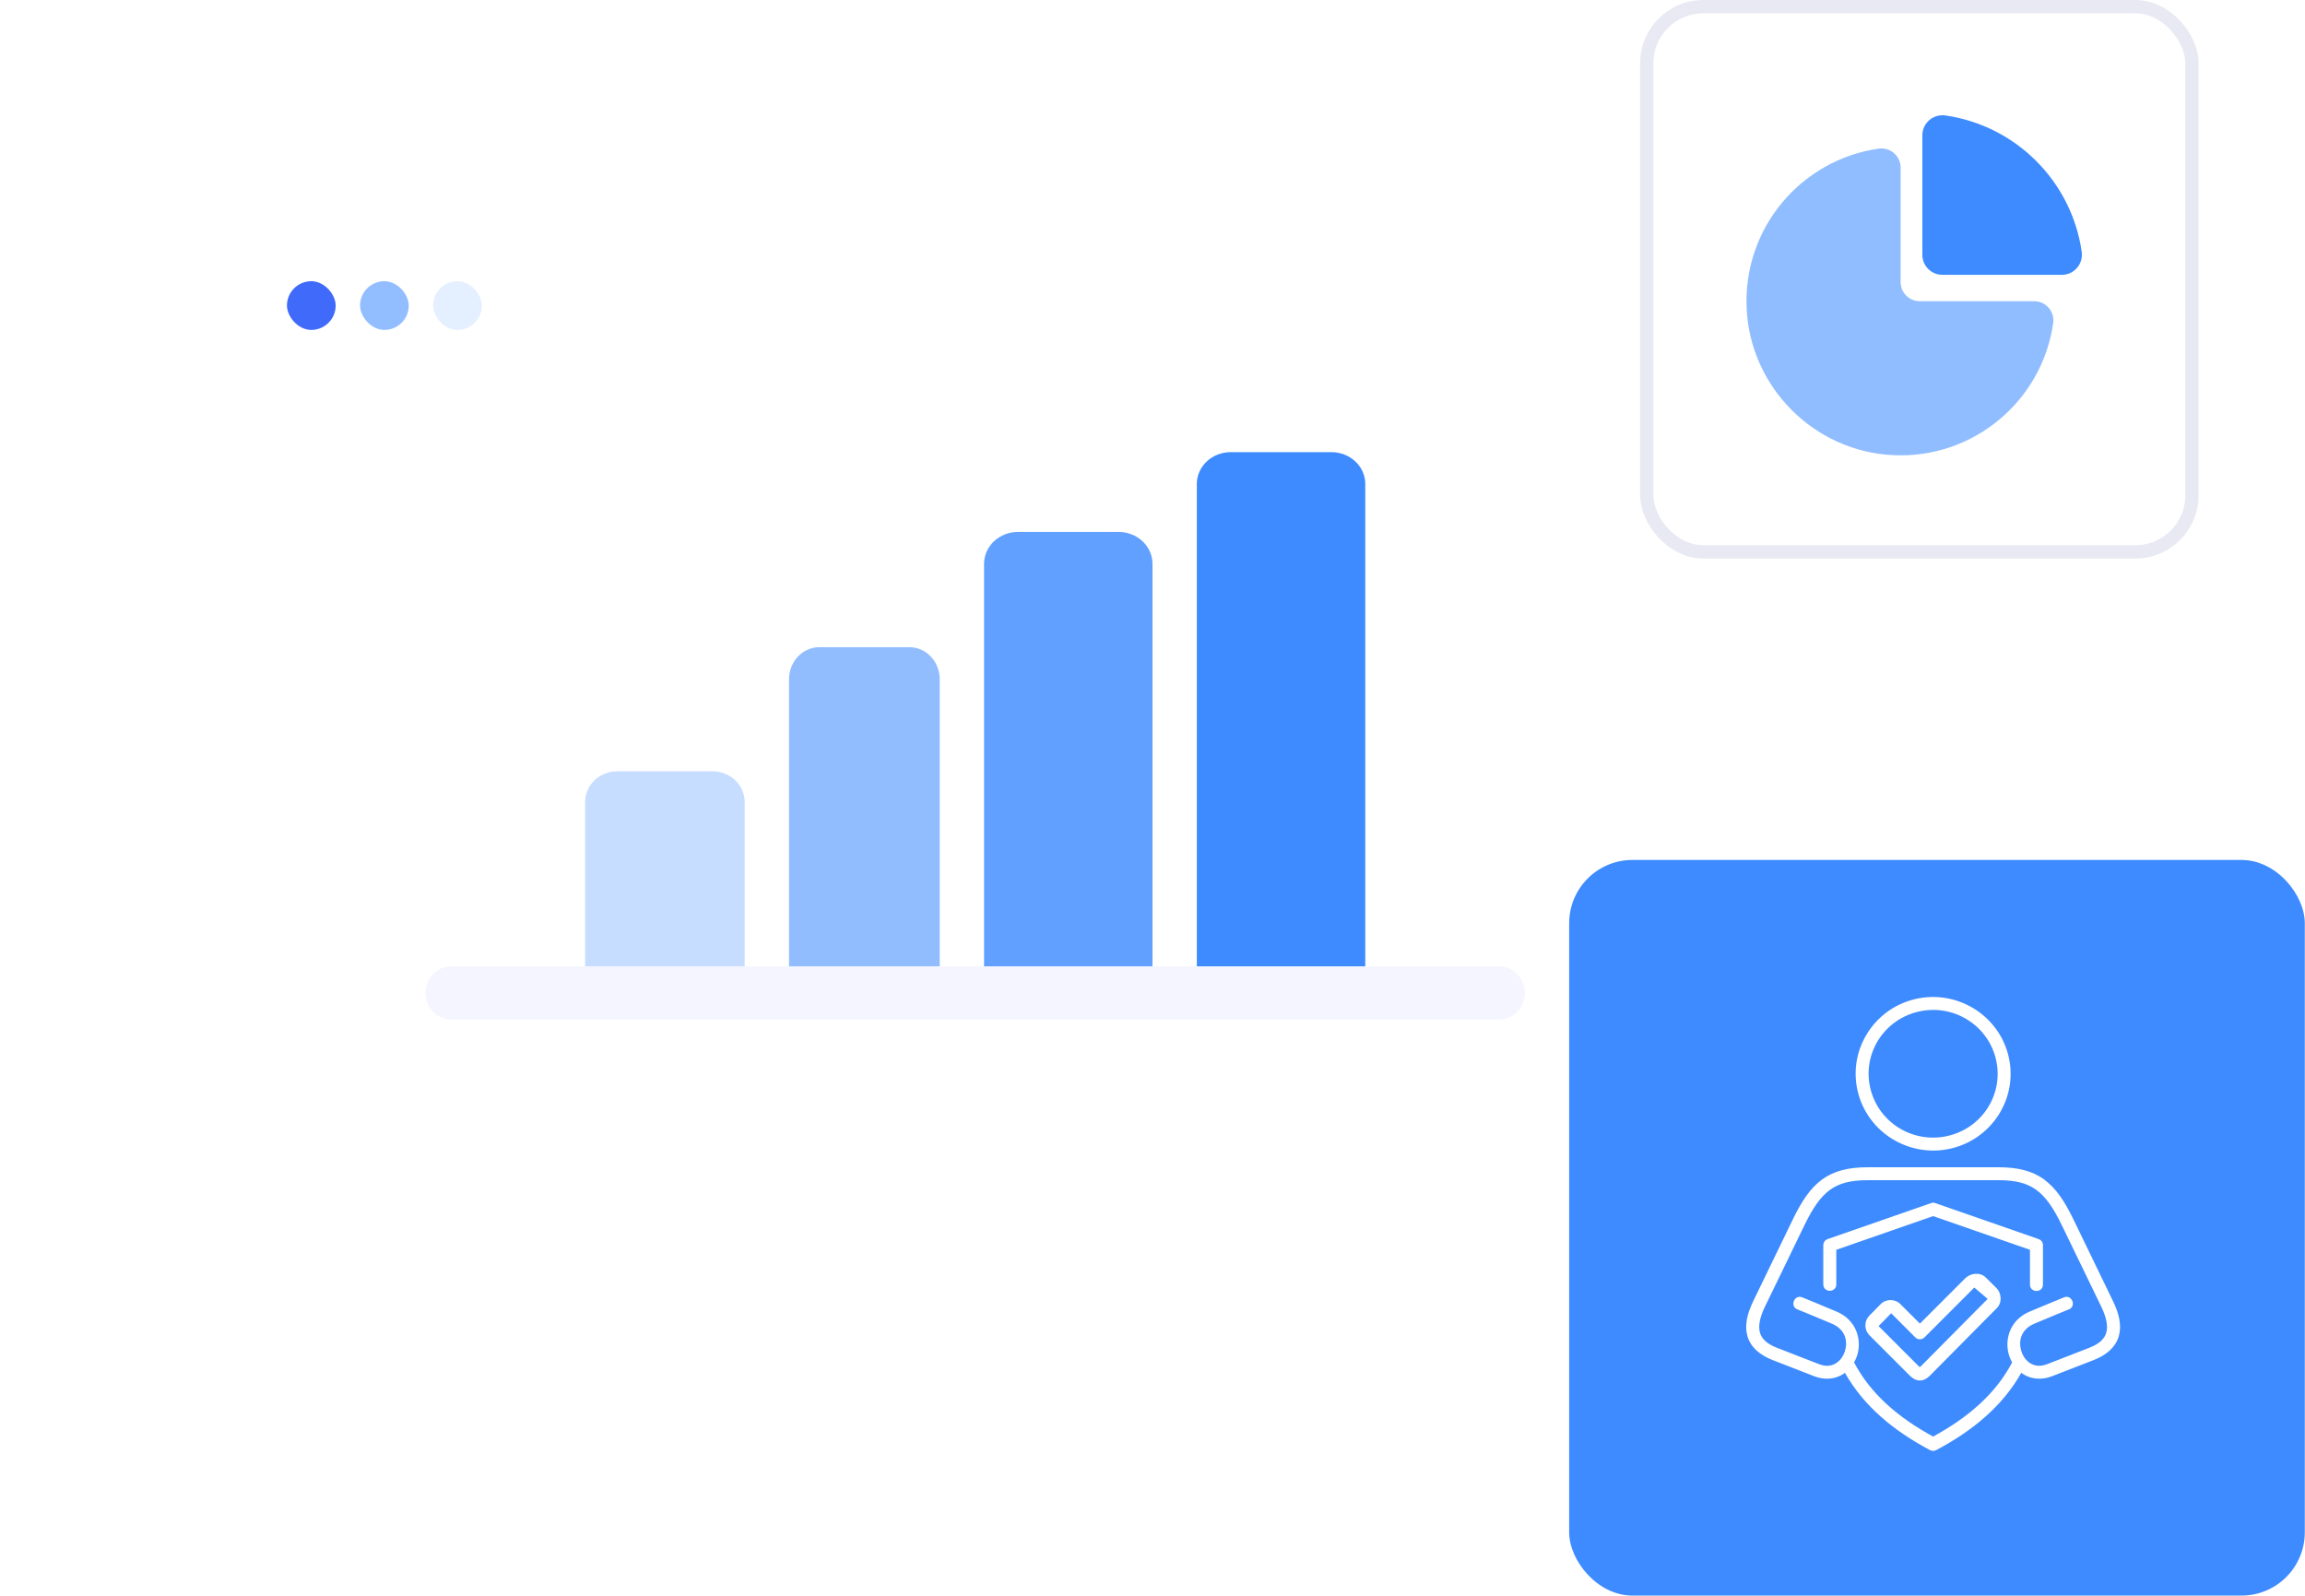 <svg width="260" height="180" viewBox="0 0 260 180" fill="none" xmlns="http://www.w3.org/2000/svg">
<g filter="url(#filter0_d_2161_1085)">
<rect x="20" y="19" width="180" height="128" rx="12.543" fill="white"/>
</g>
<path d="M84 111H66V90.467C66 89.547 66.382 88.665 67.061 88.015C67.741 87.365 68.662 87 69.623 87H80.377C81.338 87 82.259 87.365 82.939 88.015C83.618 88.665 84 89.547 84 90.467L84 111Z" fill="#C6DDFF"/>
<path d="M106 111H89V76.615C89 75.657 89.361 74.737 90.002 74.059C90.644 73.381 91.514 73 92.422 73H102.578C103.485 73 104.356 73.381 104.997 74.059C105.639 74.737 106 75.657 106 76.615V111H106Z" fill="#91BDFF"/>
<path d="M130 111H111V63.603C111 62.647 111.403 61.731 112.12 61.055C112.837 60.38 113.81 60 114.824 60H126.175C127.19 60 128.162 60.38 128.879 61.055C129.597 61.731 130 62.647 130 63.603V111H130Z" fill="#61A0FF"/>
<path d="M154 111H135V54.581C135 53.631 135.403 52.721 136.12 52.049C136.837 51.377 137.81 51 138.824 51H150.175C151.19 51 152.162 51.377 152.879 52.049C153.597 52.721 154 53.631 154 54.581V111H154Z" fill="#3E8BFF"/>
<path d="M169.094 115H50.906C50.135 115 49.396 114.684 48.851 114.121C48.306 113.559 48 112.796 48 112C48 111.204 48.306 110.441 48.851 109.879C49.396 109.316 50.135 109 50.906 109H169.094C169.865 109 170.604 109.316 171.149 109.879C171.694 110.441 172 111.204 172 112C172 112.796 171.694 113.559 171.149 114.121C170.604 114.684 169.865 115 169.094 115Z" fill="#F5F5FF"/>
<rect x="32.367" y="31.718" width="5.496" height="5.496" rx="2.748" fill="#406AFA"/>
<rect x="40.611" y="31.718" width="5.496" height="5.496" rx="2.748" fill="#92BEFF"/>
<rect x="48.856" y="31.718" width="5.496" height="5.496" rx="2.748" fill="#E4EFFF"/>
<rect x="177" y="97" width="82.977" height="82.977" rx="7.137" fill="#3E8BFF"/>
<path d="M217.814 135.708L206.162 139.762C206.018 139.811 205.892 139.904 205.803 140.027C205.714 140.15 205.666 140.298 205.664 140.451V144.851C205.654 145.843 207.147 145.843 207.134 144.851V140.972L218.052 137.173L228.978 140.972V144.851C228.934 145.87 230.487 145.87 230.441 144.851V140.451C230.441 140.142 230.245 139.862 229.949 139.762L218.298 135.708C218.096 135.638 218.011 135.64 217.814 135.708Z" fill="white"/>
<path fill-rule="evenodd" clip-rule="evenodd" d="M216.364 114.116C220.28 113.188 224.193 115.575 225.131 119.448C226.065 123.32 223.663 127.196 219.746 128.12C215.827 129.045 211.913 126.661 210.978 122.788C210.041 118.916 212.445 115.041 216.364 114.116ZM216.021 112.694C211.339 113.8 208.431 118.476 209.554 123.125C210.675 127.774 215.405 130.648 220.088 129.543C224.772 128.437 227.676 123.76 226.553 119.111C225.43 114.463 220.7 111.588 216.021 112.694Z" fill="white"/>
<path d="M210.673 133.122H225.434C227.397 133.122 228.665 133.466 229.706 134.225C230.748 134.984 231.62 136.239 232.574 138.208L237.024 147.399C237.642 148.674 237.784 149.645 237.581 150.327C237.379 151.013 236.839 151.575 235.639 152.038L230.94 153.864C230.167 154.166 229.588 154.087 229.104 153.827C228.624 153.568 228.241 153.087 228.039 152.512C227.636 151.36 227.888 149.985 229.464 149.309C230.863 148.708 233.3 147.719 233.3 147.719C234.302 147.4 233.693 145.897 232.751 146.365C232.751 146.365 230.318 147.353 228.886 147.968C226.654 148.926 226.039 151.236 226.658 152.997C226.738 153.232 226.845 153.458 226.967 153.673C225.098 157.246 221.971 159.901 218.051 162.04C214.132 159.901 211.008 157.246 209.136 153.673C209.261 153.458 209.365 153.232 209.448 152.997C210.067 151.236 209.452 148.926 207.216 147.968C205.788 147.353 203.354 146.365 203.354 146.365C202.409 145.897 201.801 147.4 202.806 147.719C202.806 147.719 205.24 148.708 206.641 149.309C208.214 149.985 208.47 151.36 208.067 152.512C207.865 153.087 207.478 153.568 206.998 153.827C206.518 154.087 205.935 154.166 205.162 153.864L200.467 152.039C199.267 151.575 198.725 151.013 198.523 150.328C198.319 149.645 198.462 148.674 199.077 147.4L203.534 138.209C204.486 136.239 205.357 134.985 206.399 134.225C207.442 133.466 208.709 133.122 210.673 133.122ZM210.673 131.664C208.535 131.664 206.882 132.057 205.536 133.039C204.191 134.02 203.213 135.509 202.215 137.57L197.765 146.761C197.061 148.213 196.762 149.547 197.116 150.745C197.472 151.941 198.483 152.842 199.939 153.407L204.635 155.232C205.751 155.666 206.841 155.575 207.69 155.117C207.835 155.04 207.973 154.946 208.104 154.848C210.232 158.613 213.61 161.401 217.709 163.569C217.814 163.625 217.932 163.654 218.052 163.654C218.171 163.654 218.289 163.625 218.395 163.569C222.493 161.401 225.874 158.613 227.999 154.848C228.133 154.946 228.268 155.041 228.416 155.117C229.263 155.574 230.356 155.666 231.471 155.232L236.171 153.407C237.627 152.842 238.635 151.941 238.988 150.745C239.341 149.548 239.049 148.213 238.342 146.761L233.892 137.57C232.893 135.51 231.913 134.02 230.568 133.039C229.226 132.057 227.572 131.664 225.434 131.664H210.673Z" fill="white"/>
<path fill-rule="evenodd" clip-rule="evenodd" d="M224.208 146.509L216.633 154.15C216.583 154.2 216.522 154.2 216.472 154.15L211.904 149.581L213.322 148.129L216.041 150.855C216.179 150.991 216.365 151.067 216.559 151.067C216.753 151.067 216.939 150.991 217.077 150.855L222.697 145.231L224.208 146.509ZM222.755 143.689C222.346 143.728 221.963 143.906 221.668 144.193L216.563 149.299L214.361 147.1C213.759 146.491 212.741 146.491 212.139 147.1L210.865 148.394C210.574 148.689 210.411 149.088 210.411 149.502C210.411 149.917 210.574 150.315 210.865 150.61L215.444 155.188C216.142 155.887 216.966 155.895 217.663 155.195L225.247 147.541C225.872 146.909 225.744 145.866 225.239 145.332L223.986 144.092C223.629 143.742 223.159 143.645 222.755 143.689Z" fill="white"/>
<rect x="185.75" y="0.75" width="61.5" height="61.5" rx="6.387" fill="white" stroke="#E9E9F3" stroke-width="1.5"/>
<path d="M216.837 15.258V28.741C216.837 29.34 217.075 29.915 217.499 30.338C217.923 30.762 218.497 31 219.096 31H232.579C233.963 31 235.01 29.769 234.814 28.4C233.674 20.451 227.387 14.163 219.437 13.024C218.068 12.828 216.837 13.875 216.837 15.258Z" fill="#3E8BFF"/>
<path d="M211.912 16.765C203.22 18.003 196.599 25.671 197.019 34.798C197.429 43.704 204.658 50.933 213.564 51.342C222.691 51.762 230.358 45.141 231.596 36.449C231.781 35.145 230.771 33.976 229.454 33.976H216.547C215.974 33.976 215.424 33.748 215.018 33.343C214.613 32.937 214.385 32.387 214.385 31.814V18.907C214.385 17.59 213.216 16.58 211.912 16.765Z" fill="#90BDFF"/>
<defs>
<filter id="filter0_d_2161_1085" x="0" y="9" width="220" height="168" filterUnits="userSpaceOnUse" color-interpolation-filters="sRGB">
<feFlood flood-opacity="0" result="BackgroundImageFix"/>
<feColorMatrix in="SourceAlpha" type="matrix" values="0 0 0 0 0 0 0 0 0 0 0 0 0 0 0 0 0 0 127 0" result="hardAlpha"/>
<feOffset dy="10"/>
<feGaussianBlur stdDeviation="10"/>
<feComposite in2="hardAlpha" operator="out"/>
<feColorMatrix type="matrix" values="0 0 0 0 0.096 0 0 0 0 0.112 0 0 0 0 0.237 0 0 0 0.1 0"/>
<feBlend mode="normal" in2="BackgroundImageFix" result="effect1_dropShadow_2161_1085"/>
<feBlend mode="normal" in="SourceGraphic" in2="effect1_dropShadow_2161_1085" result="shape"/>
</filter>
</defs>
</svg>
